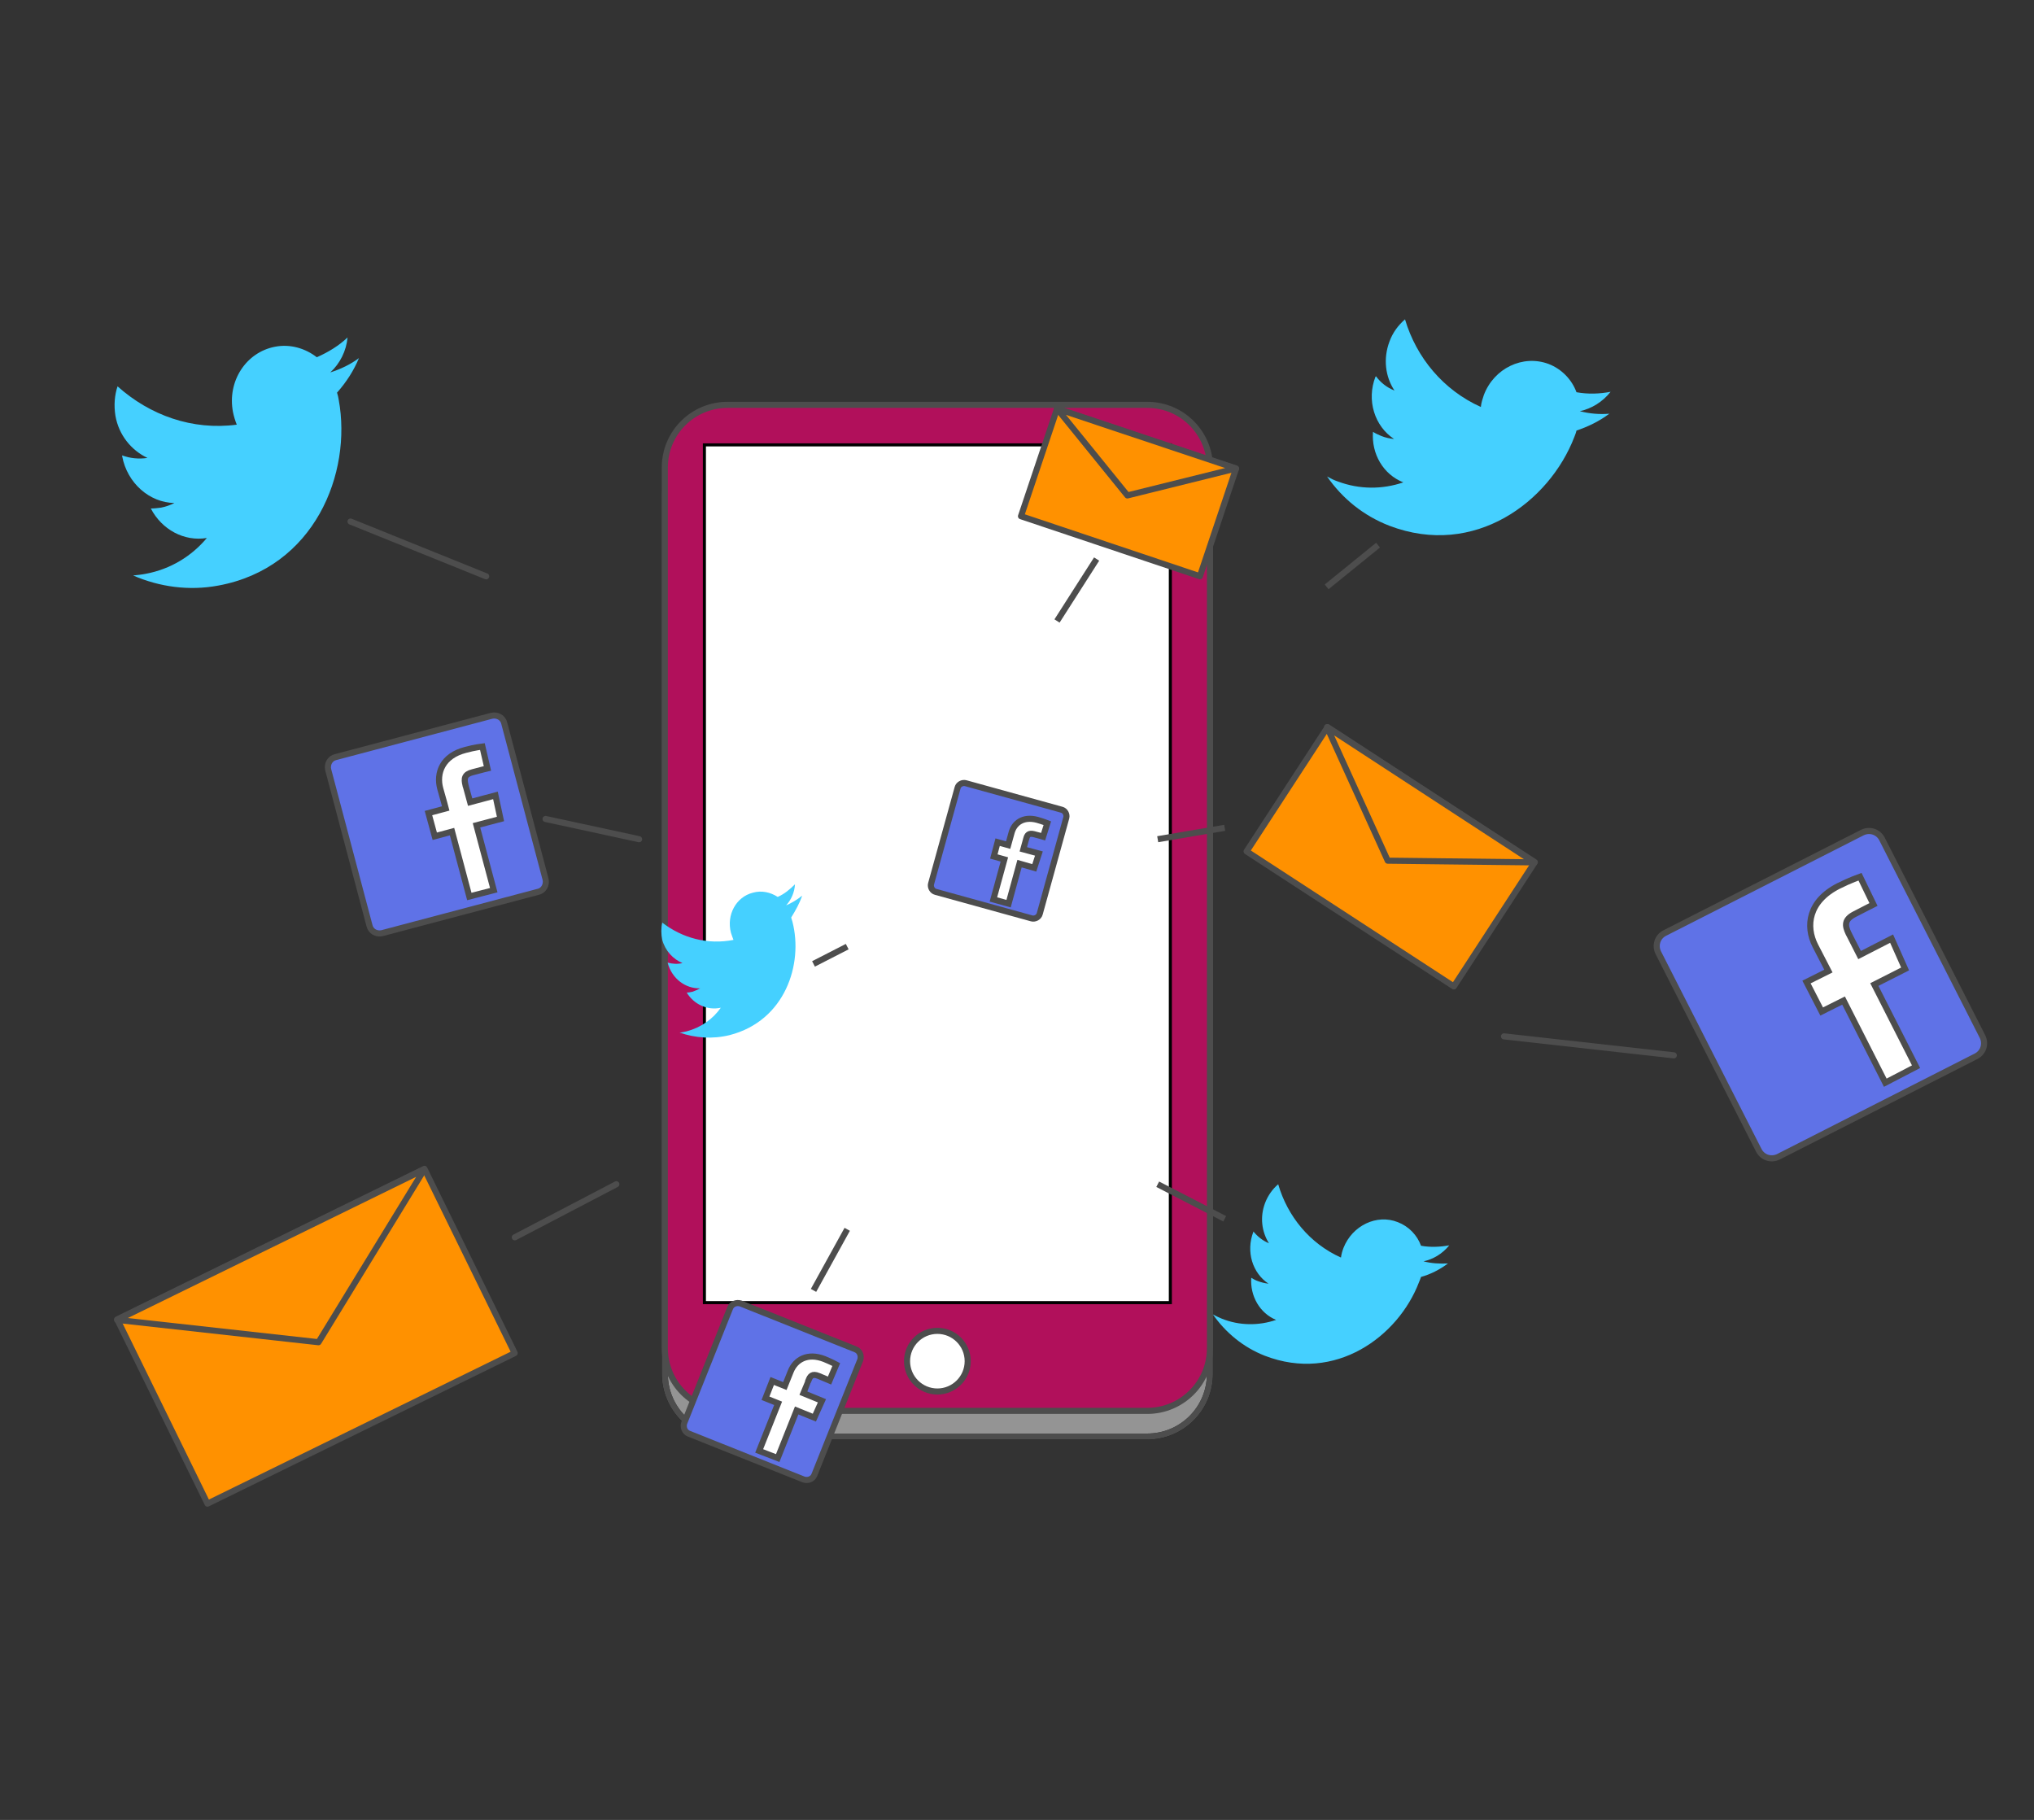 <?xml version="1.0" encoding="utf-8"?>
<!-- Generator: Adobe Illustrator 25.0.0, SVG Export Plug-In . SVG Version: 6.00 Build 0)  -->
<svg version="1.1" id="diff" xmlns="http://www.w3.org/2000/svg" xmlns:xlink="http://www.w3.org/1999/xlink" x="0px" y="0px"
	 viewBox="0 0 482.8 432" style="enable-background:new 0 0 482.8 432;" xml:space="preserve">
<rect x="0" y="0" width="482.8" height="432" fill="#333333" stroke="none"/>
<style type="text/css">
	.st0{fill:none;stroke:#4D4D4D;stroke-width:1.447;stroke-linecap:round;stroke-linejoin:round;stroke-miterlimit:10;}
	.st1{fill:#FFFFFF;stroke:#000000;stroke-width:1.447;stroke-miterlimit:10;}
	.st2{opacity:0.6;fill:#4D4D4D;}
	.st3{fill:none;stroke:#4D4D4D;stroke-width:1.447;stroke-miterlimit:10;}
	.st4{fill:#B1105B;stroke:#4D4D4D;stroke-width:1.447;stroke-linecap:round;stroke-linejoin:round;stroke-miterlimit:10;}
	.st5{fill:#FFFFFF;stroke:#000000;stroke-width:0.724;stroke-miterlimit:10;}
	.st6{fill:#FFFFFF;stroke:#4D4D4D;stroke-width:1.447;stroke-miterlimit:10;}
	.st7{fill:#45D0FF;}
	.st8{fill:#FF9100;stroke:#4D4D4D;stroke-width:1.447;stroke-linejoin:round;stroke-miterlimit:10;}
	.st9{fill:#5F72E7;stroke:#4D4D4D;stroke-width:1.447;stroke-linejoin:round;stroke-miterlimit:10;}
	.st10{fill:#5F72E7;stroke:#4D4D4D;stroke-width:1.447;stroke-miterlimit:10;}
	.st11{fill:#B1105B;stroke:#4D4D4D;stroke-width:1.447;stroke-miterlimit:10;}
</style>
<line class="st0" x1="83.2" y1="123.8" x2="115.4" y2="136.8"/>
<line class="st0" x1="122.2" y1="293.7" x2="146.3" y2="281.1"/>
<line class="st0" x1="129.5" y1="194.4" x2="151.7" y2="199.2"/>
<line class="st0" x1="397.3" y1="250.5" x2="357" y2="246"/>
<path class="st1" d="M287.2,326.1c0,8.3-6.7,14.9-14.9,14.9h-99.6c-8.3,0-14.9-6.7-14.9-14.9v-209c0-8.3,6.7-14.9,14.9-14.9h99.6
	c8.3,0,14.9,6.7,14.9,14.9V326.1z"/>
<path class="st2" d="M287.2,326.1c0,8.3-6.7,14.9-14.9,14.9h-99.6c-8.3,0-14.9-6.7-14.9-14.9v-209c0-8.3,6.7-14.9,14.9-14.9h99.6
	c8.3,0,14.9,6.7,14.9,14.9V326.1z"/>
<path class="st3" d="M287.2,326.1c0,8.3-6.7,14.9-14.9,14.9h-99.6c-8.3,0-14.9-6.7-14.9-14.9v-209c0-8.3,6.7-14.9,14.9-14.9h99.6
	c8.3,0,14.9,6.7,14.9,14.9V326.1z"/>
<path class="st4" d="M287.2,320c0,8.3-6.7,14.9-14.9,14.9h-99.6c-8.3,0-14.9-6.7-14.9-14.9v-209c0-8.3,6.7-14.9,14.9-14.9h99.6
	c8.3,0,14.9,6.7,14.9,14.9V320z"/>
<rect x="167.2" y="105.6" class="st5" width="110.6" height="203.6"/>
<circle class="st6" cx="222.5" cy="323.1" r="7.2"/>
<path class="st7" d="M343.7,299.9c-1.9,0.1-3.9,0-5.8-0.5c2.3-0.5,4.5-1.8,6.1-3.8c-2.2,0.4-4.5,0.5-6.7,0.1
	c-0.9-2.5-2.9-4.6-5.5-5.6c-5-2-10.8,0.8-12.9,6.1c-0.3,0.8-0.5,1.5-0.6,2.3c-7.4-3.3-12.7-9.8-14.9-17.4c-1.3,1.1-2.4,2.6-3.1,4.4
	c-1.3,3.4-0.8,6.9,0.9,9.6c-1.5-0.6-2.7-1.6-3.7-2.8c0,0,0,0.1,0,0.1c-1.8,4.7-0.2,9.8,3.6,12.3c-0.9-0.1-1.7-0.3-2.5-0.6
	c-0.6-0.2-1.1-0.5-1.6-0.8c-0.3,4.3,2,8.4,5.9,10c-4.1,1.4-8.7,1.4-12.9-0.3c-0.7-0.3-1.4-0.6-2.1-1c3,4.3,7.2,7.8,12.3,9.8
	c16.8,6.5,31.7-4.6,36.6-17.4c0.2-0.4,0.3-0.8,0.5-1.3C339.5,302.5,341.7,301.4,343.7,299.9"/>
<path class="st7" d="M85.2,85c-2,1.5-4.3,2.6-6.8,3.4c2.3-2.1,3.8-5.1,4.1-8.3c-2.1,2-4.6,3.5-7.3,4.7c-2.7-2.1-6.3-3.2-9.9-2.5
	c-6.9,1.3-11.4,8.2-10,15.5c0.2,1,0.5,2,0.9,3c-10.5,1.4-20.6-2.2-28.3-9.1c-0.7,2.1-0.9,4.5-0.5,7c0.8,4.6,3.8,8.2,7.6,10
	c-2.1,0.3-4.1,0.1-6-0.6c0,0.1,0,0.1,0,0.2c1.2,6.4,6.5,11,12.4,11.1c-1,0.5-2.1,0.9-3.2,1.1c-0.8,0.1-1.6,0.2-2.4,0.2
	c2.6,5,7.9,7.9,13.3,7c-3.6,4.3-8.6,7.4-14.5,8.5c-1,0.2-2,0.3-3,0.4c6.2,2.7,13.2,3.7,20.2,2.4c22.9-4.2,31.8-26.7,28.6-44.1
	c-0.1-0.6-0.2-1.1-0.4-1.7C82.3,90.6,84,87.9,85.2,85"/>
<path class="st7" d="M190.4,212.6c-1.1,0.9-2.4,1.7-3.8,2.3c1.2-1.3,2-3.1,2.1-5c-1.2,1.2-2.5,2.3-4.1,3c-1.7-1.1-3.8-1.6-5.9-1
	c-4,1-6.3,5.3-5.2,9.5c0.2,0.6,0.4,1.2,0.6,1.7c-6.1,1.2-12.1-0.4-16.9-4.1c-0.3,1.3-0.3,2.7,0,4.1c0.7,2.6,2.6,4.6,4.8,5.5
	c-1.2,0.3-2.4,0.2-3.5-0.1c0,0,0,0.1,0,0.1c1,3.7,4.2,6.1,7.7,6c-0.6,0.3-1.2,0.6-1.8,0.8c-0.5,0.1-0.9,0.2-1.4,0.2
	c1.7,2.8,4.9,4.3,8.1,3.6c-1.9,2.7-4.7,4.7-8.1,5.6c-0.6,0.1-1.2,0.3-1.7,0.3c3.7,1.3,7.8,1.6,11.9,0.6
	c13.2-3.4,17.5-16.9,14.9-26.9c-0.1-0.3-0.2-0.7-0.3-1C188.9,216,189.8,214.4,190.4,212.6"/>
<path class="st7" d="M382,98.2c-2.3,0.2-4.7,0-7-0.6c2.8-0.6,5.4-2.2,7.3-4.6c-2.6,0.5-5.4,0.6-8.1,0.1c-1.1-3-3.5-5.5-6.6-6.7
	c-6.1-2.3-13,1-15.4,7.4c-0.3,0.9-0.6,1.8-0.7,2.8c-8.9-4-15.3-11.7-18-20.8c-1.6,1.4-2.9,3.1-3.7,5.3c-1.5,4-1,8.3,1.2,11.6
	c-1.8-0.7-3.3-1.9-4.4-3.4c0,0,0,0.1-0.1,0.1c-2.2,5.6-0.2,11.8,4.4,14.8c-1-0.1-2-0.3-3-0.7c-0.7-0.3-1.4-0.6-2-1
	c-0.4,5.2,2.4,10.1,7.2,12c-5,1.7-10.4,1.7-15.5-0.2c-0.9-0.3-1.7-0.7-2.6-1.2c3.6,5.2,8.6,9.3,14.8,11.7c20.2,7.7,38-5.7,43.9-21.1
	c0.2-0.5,0.4-1,0.5-1.5C376.9,101.3,379.6,100,382,98.2"/>
<g>
	
		<rect x="312.4" y="174.1" transform="matrix(0.546 -0.838 0.838 0.546 -20.563 368.825)" class="st8" width="35.2" height="58.7"/>
	<polygon class="st8" points="329.4,204.3 364.2,204.7 315,172.6 	"/>
</g>
<g>
	
		<rect x="254.4" y="94.4" transform="matrix(0.318 -0.948 0.948 0.318 71.957 333.687)" class="st8" width="26.9" height="44.8"/>
	<polygon class="st8" points="267.6,117.6 293.4,111.2 250.9,97 	"/>
</g>
<g>
	
		<rect x="34.3" y="292.9" transform="matrix(0.898 -0.44 0.44 0.898 -131.851 65.247)" class="st8" width="81.2" height="48.7"/>
	<polygon class="st8" points="75.6,318.6 100.7,277.6 27.8,313.3 	"/>
</g>
<g>
	<path class="st9" d="M129.5,208.7c0.3,1.3-0.4,2.7-1.8,3l-37,9.8c-1.3,0.3-2.7-0.4-3-1.8l-9.8-37c-0.3-1.3,0.4-2.7,1.8-3l37-9.8
		c1.3-0.3,2.7,0.4,3,1.8L129.5,208.7L129.5,208.7z"/>
	<path class="st6" d="M111.4,212.8l-4.1-15.4l-4.1,1.1l-1.5-5.5l4.1-1.1c0,0-0.6-2.3-1.3-4.7c-1-3.7,0.5-7.8,6-9.2
		c2.2-0.6,4-0.8,4-0.8l1.2,5.2c0,0-1.7,0.4-3.5,0.9c-2,0.5-2.1,1.5-1.7,3.1c0.3,1.2-0.7-2.6,1.1,4l6-1.6l1.2,5.6l-5.7,1.5l4.1,15.4
		L111.4,212.8L111.4,212.8z"/>
</g>
<g>
	<path class="st10" d="M470.6,246.1c0.8,1.7,0.2,3.7-1.5,4.6l-47,23.9c-1.7,0.8-3.7,0.2-4.6-1.5l-23.9-47c-0.8-1.7-0.2-3.7,1.5-4.6
		l47-23.9c1.7-0.8,3.7-0.2,4.6,1.5L470.6,246.1L470.6,246.1z"/>
	<path class="st6" d="M447.5,257l-9.9-19.5l-5.2,2.6l-3.6-7l5.2-2.6c0,0-1.5-2.9-3.1-6c-2.4-4.7-1.6-10.6,5.5-14.2
		c2.8-1.4,5.1-2.2,5.1-2.2l3.2,6.6c0,0-2.2,1.1-4.5,2.3c-2.5,1.3-2.3,2.7-1.4,4.6c0.8,1.5-1.7-3.3,2.6,5.1l7.6-3.9l3.2,7.2l-7.3,3.7
		l9.9,19.5L447.5,257L447.5,257z"/>
</g>
<g>
	<path class="st10" d="M246.8,216.9c-0.2,0.8-1.1,1.3-1.9,1.1l-22.8-6.3c-0.8-0.2-1.3-1.1-1.1-1.9l6.3-22.8c0.2-0.8,1.1-1.3,1.9-1.1
		l22.8,6.3c0.8,0.2,1.3,1.1,1.1,1.9L246.8,216.9L246.8,216.9z"/>
	<path class="st6" d="M235.8,213.5l2.6-9.5l-2.5-0.7l0.9-3.4l2.5,0.7c0,0,0.4-1.4,0.8-2.9c0.6-2.3,2.7-4,6.1-3.1
		c1.4,0.4,2.4,0.8,2.4,0.8l-1,3.2c0,0-1-0.3-2.2-0.6c-1.2-0.3-1.6,0.2-1.8,1.1c-0.2,0.7,0.4-1.6-0.7,2.5l3.7,1l-1.1,3.4l-3.5-1
		l-2.6,9.5L235.8,213.5L235.8,213.5z"/>
</g>
<g>
	<path class="st10" d="M193.3,350.1c-0.4,1-1.5,1.4-2.5,1.1l-27.3-10.9c-1-0.4-1.4-1.5-1.1-2.5l10.9-27.3c0.4-1,1.5-1.4,2.5-1.1
		l27.3,10.9c1,0.4,1.4,1.5,1.1,2.5L193.3,350.1L193.3,350.1z"/>
	<path class="st6" d="M180.2,344.4l4.5-11.3l-3-1.2l1.6-4.1l3,1.2c0,0,0.7-1.7,1.4-3.5c1.1-2.7,3.9-4.5,8-2.9
		c1.7,0.7,2.8,1.3,2.8,1.3l-1.6,3.8c0,0-1.2-0.5-2.6-1.1c-1.5-0.6-2,0-2.4,1.1c-0.4,0.9,0.8-1.9-1.2,3l4.4,1.8l-1.8,4l-4.2-1.7
		l-4.5,11.3L180.2,344.4L180.2,344.4z"/>
</g>
<line class="st11" x1="193.1" y1="228.8" x2="201.1" y2="224.7"/>
<line class="st11" x1="260.3" y1="132.7" x2="250.9" y2="147.4"/>
<line class="st11" x1="327.1" y1="129.4" x2="314.9" y2="139.3"/>
<line class="st11" x1="290.7" y1="196.5" x2="274.8" y2="199.2"/>
<line class="st11" x1="290.7" y1="289.3" x2="274.8" y2="281.1"/>
<line class="st11" x1="193.1" y1="306.3" x2="201.1" y2="291.8"/>
</svg>
